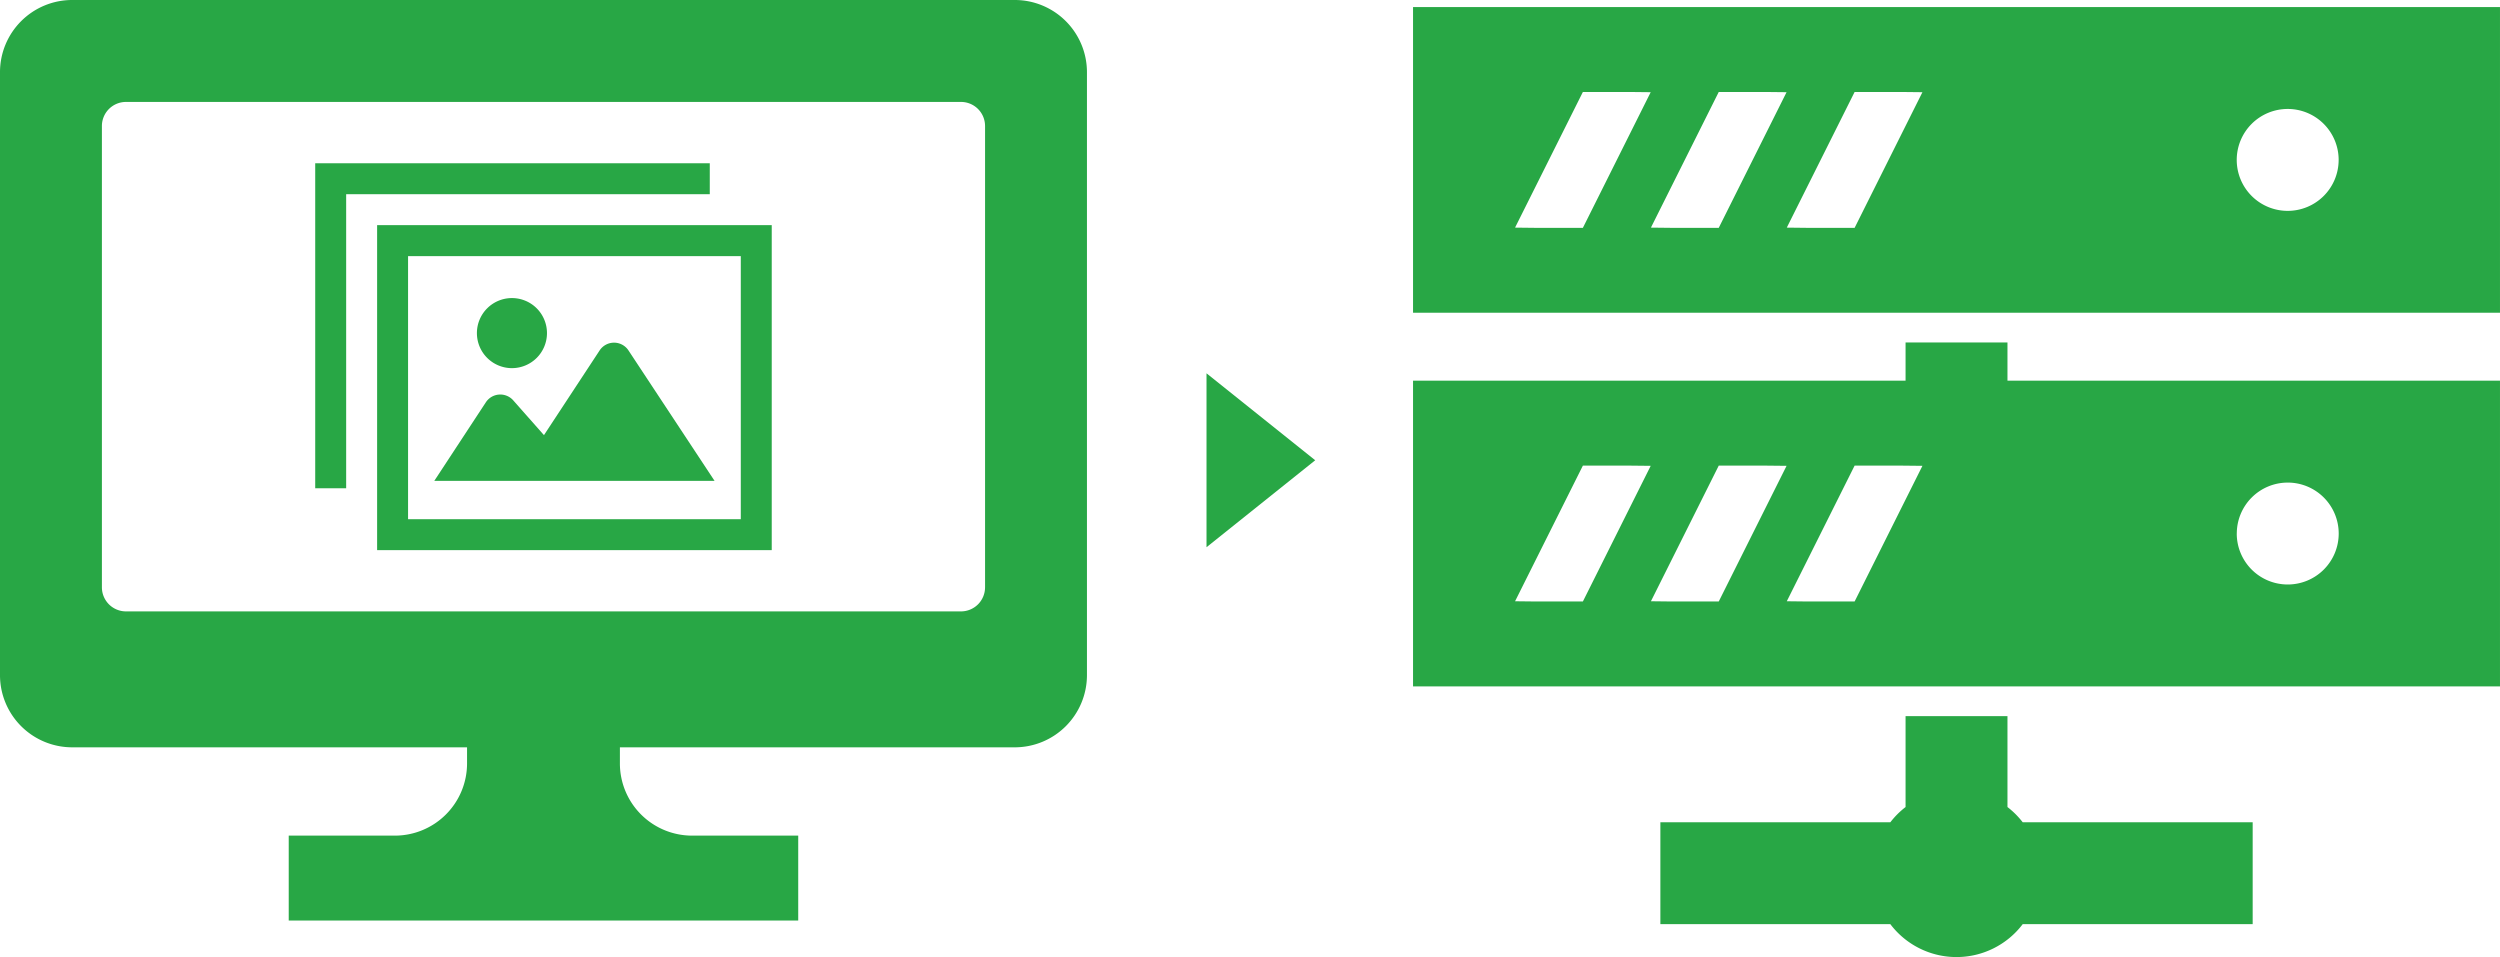 <svg xmlns="http://www.w3.org/2000/svg" width="230.001" height="88.051" viewBox="0 0 230.001 88.051"><g transform="translate(-34 -72.267)"><path d="M218.688,146.515V138.15h-9.375v8.365a7.742,7.742,0,0,0-1.4,1.4H186.755v9.375h21.157a7.637,7.637,0,0,0,12.177,0h21.158v-9.375H220.089A7.743,7.743,0,0,0,218.688,146.515ZM164,72.916v28.125H264V72.916Zm85.156,14.063a4.688,4.688,0,1,1-4.688-4.688A4.688,4.688,0,0,1,249.157,86.979Zm-75.771,6.229,6.24-12.479h4.325l1.914.02-6.239,12.48h-4.335Zm12.5,0,6.24-12.479h4.325l1.914.02-6.239,12.48h-4.335Zm12.5,0,6.24-12.479h4.325l1.914.02-6.239,12.48h-4.335Zm10.927,14.083H164v28.125H264V107.291H218.688v-3.516h-9.375v3.516m-35.927,20.292,6.24-12.479h4.325l1.914.02-6.239,12.48h-4.335Zm12.5,0,6.24-12.479h4.325l1.914.02-6.239,12.48h-4.335Zm12.5,0,6.24-12.479h4.325l1.914.02-6.239,12.48h-4.335Zm41.4-6.229a4.688,4.688,0,1,1,4.687,4.687A4.688,4.688,0,0,1,239.782,121.354Z" fill="#28a745"/><path d="M127.356,72.267H40.644A6.643,6.643,0,0,0,34,78.909v55.468a6.643,6.643,0,0,0,6.642,6.644H76.969v1.48a6.643,6.643,0,0,1-6.642,6.644H60.563v7.812h46.874v-7.812H97.675a6.643,6.643,0,0,1-6.644-6.642v-1.482h36.325A6.643,6.643,0,0,0,134,134.379V78.914a6.643,6.643,0,0,0-6.639-6.647ZM124.625,126.3a2.215,2.215,0,0,1-2.214,2.216H45.591a2.216,2.216,0,0,1-2.216-2.214V83.861a2.215,2.215,0,0,1,2.214-2.216H122.41a2.215,2.215,0,0,1,2.216,2.214V126.3Z" fill="#28a745"/><path d="M68.695,92.98v29.9H105V92.98Zm33.458,27.051H71.542v-24.2h30.611ZM91.82,104.507a1.589,1.589,0,0,0-2.654,0L84.045,112.3l-2.827-3.2a1.59,1.59,0,0,0-2.52.18l-4.744,7.228H99.741ZM81.1,106.136a3.223,3.223,0,1,0-3.224-3.223A3.223,3.223,0,0,0,81.1,106.136Zm18.2-16V87.286H63v29.9h2.847V90.133H99.306Z" fill="#28a745"/><path d="M145,122.612v-16l10,8Z" fill="#28a745"/></g></svg>